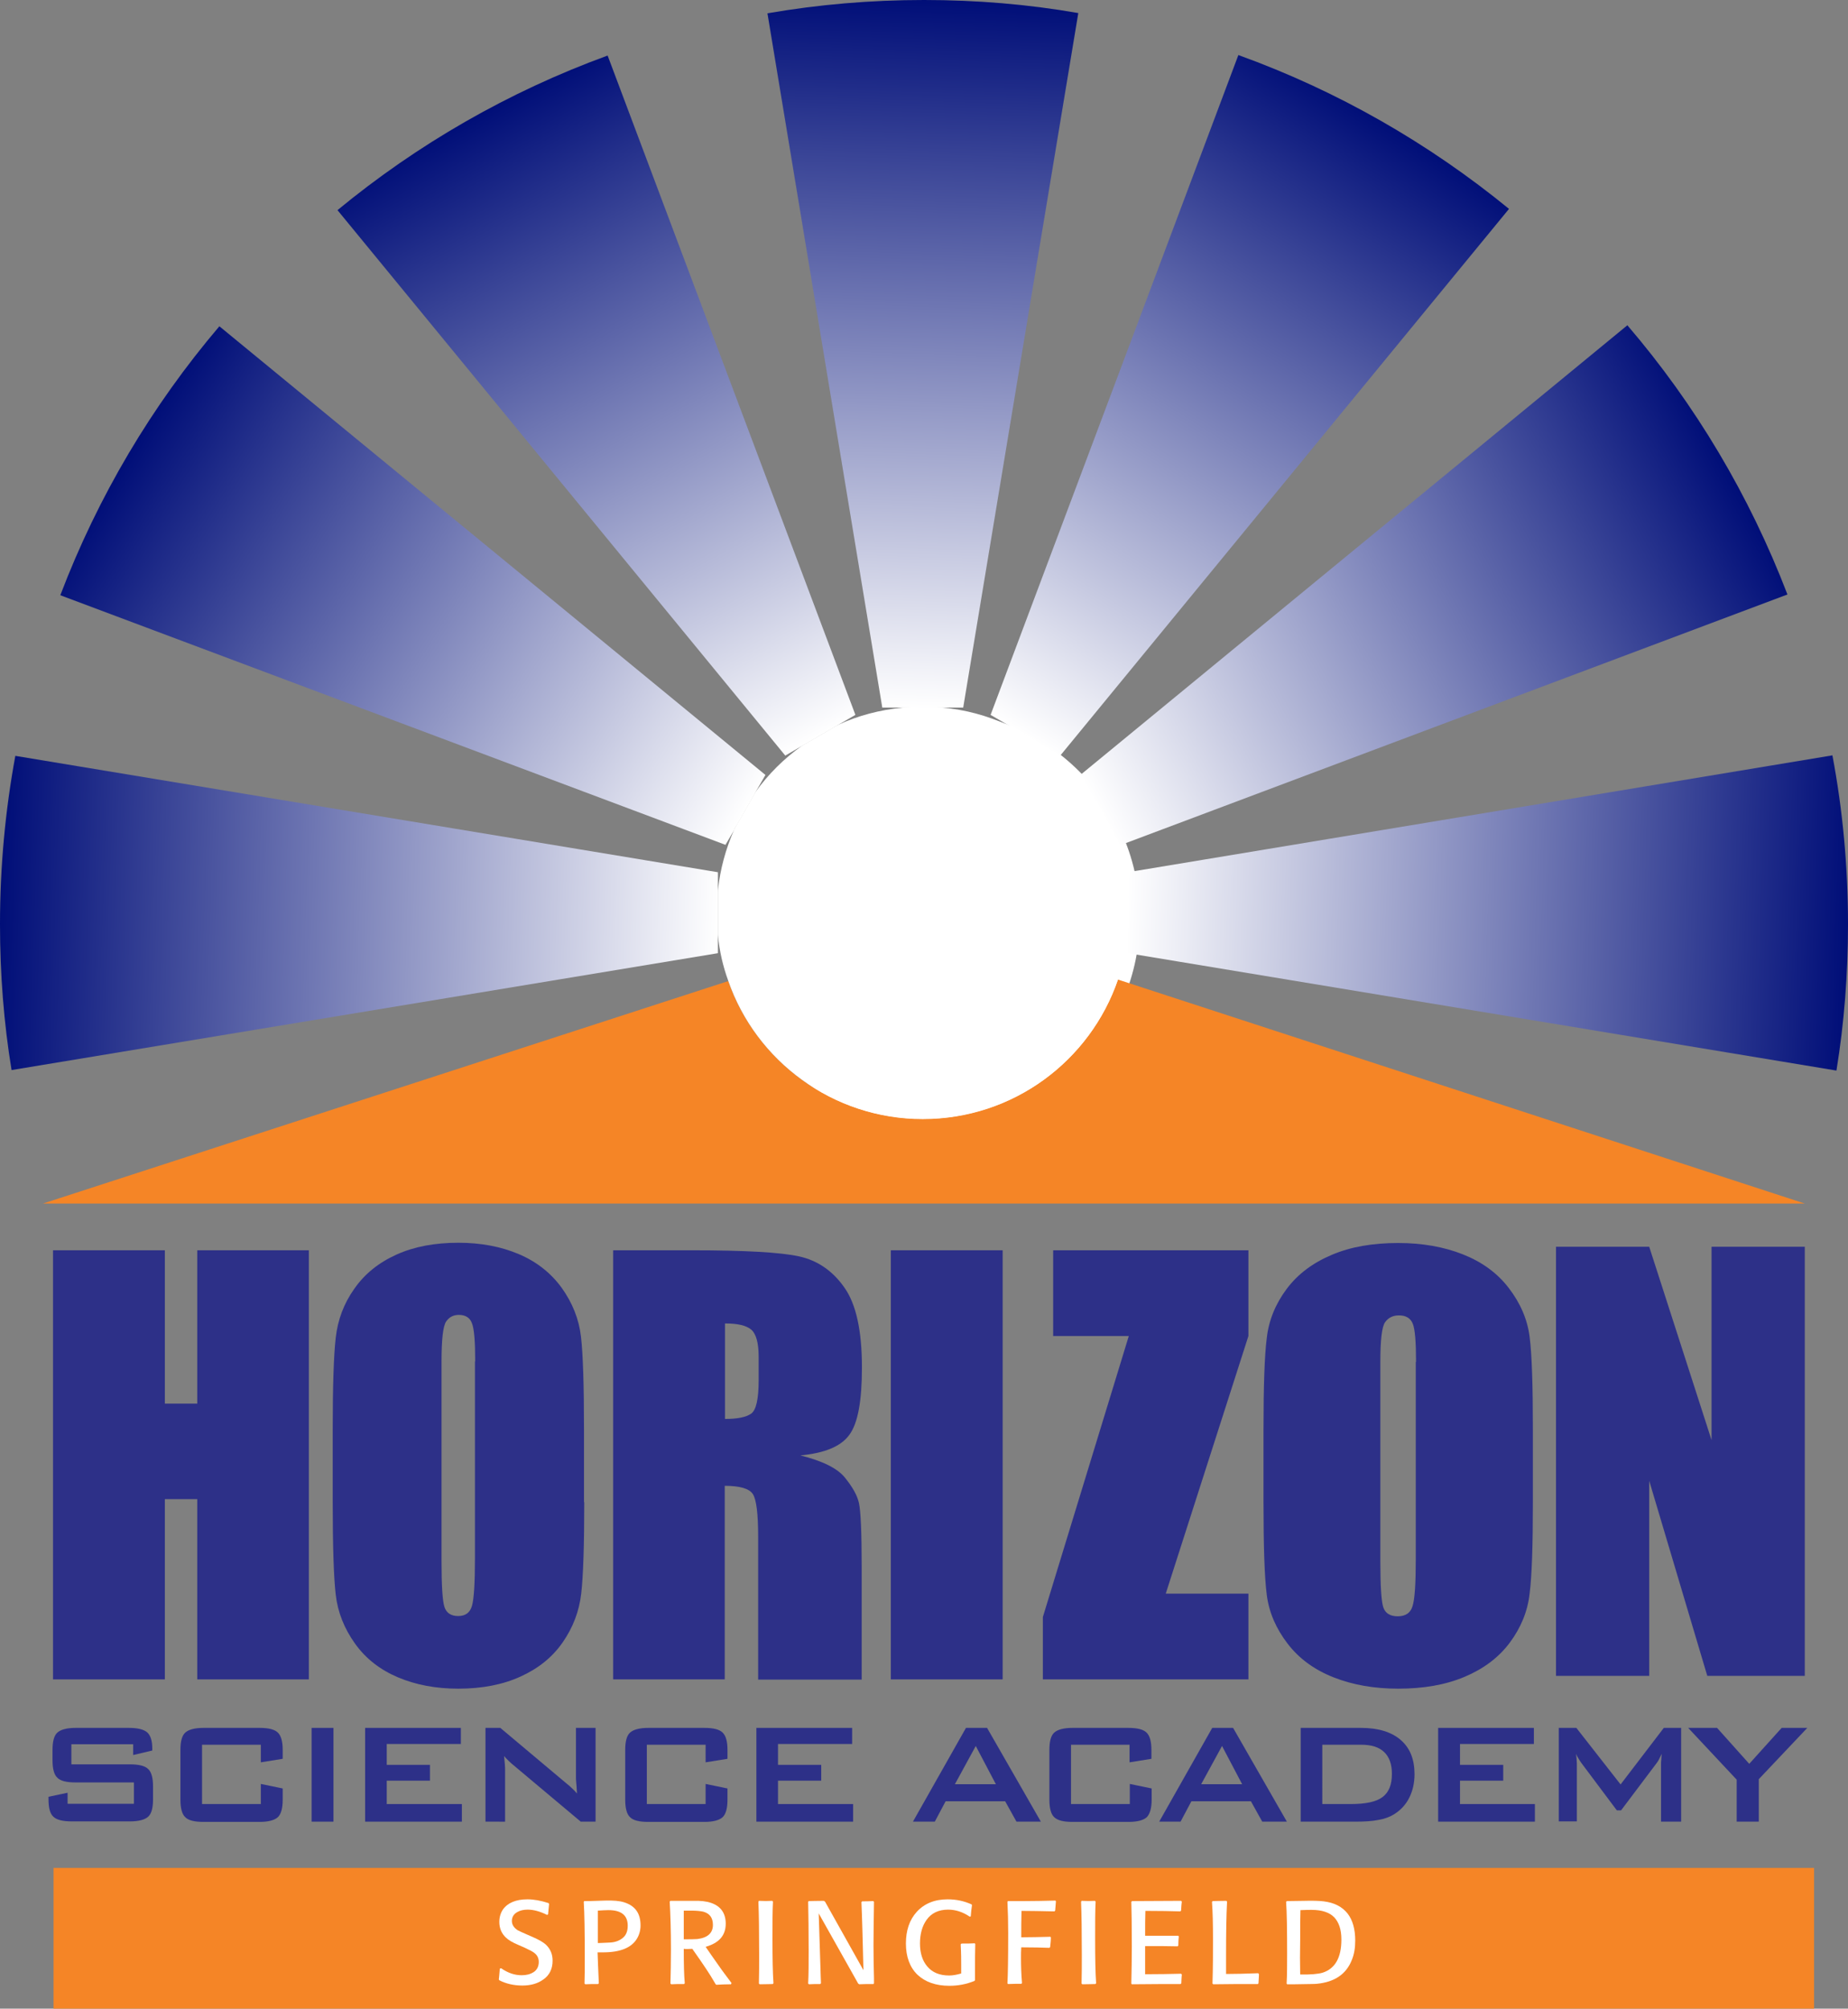 <?xml version="1.0" encoding="utf-8"?>
<!-- Generator: Adobe Illustrator 25.4.1, SVG Export Plug-In . SVG Version: 6.00 Build 0)  -->
<svg version="1.1" id="Layer_1" xmlns="http://www.w3.org/2000/svg" xmlns:xlink="http://www.w3.org/1999/xlink" x="0px" y="0px"
	 viewBox="0 0 735.4 799.1" style="enable-background:new 0 0 735.4 799.1;" xml:space="preserve">
<rect x="0" y="0" width="735.4" height="799.1" fill="#808080" stroke="none"/>
<style type="text/css">
	.st0{fill:#2D3088;}
	.st1{fill:#F58526;}
	.st2{fill-rule:evenodd;clip-rule:evenodd;fill:#FFFFFF;}
	.st3{fill-rule:evenodd;clip-rule:evenodd;fill:#F58526;}
	.st4{fill-rule:evenodd;clip-rule:evenodd;fill:url(#SVGID_1_);}
	.st5{fill-rule:evenodd;clip-rule:evenodd;fill:url(#SVGID_00000069368644539672608840000002997184057716835499_);}
	.st6{fill-rule:evenodd;clip-rule:evenodd;fill:url(#SVGID_00000170252336532917223280000017069147966946147513_);}
	.st7{fill-rule:evenodd;clip-rule:evenodd;fill:url(#SVGID_00000006690679896817256450000013161320458613622932_);}
	.st8{fill-rule:evenodd;clip-rule:evenodd;fill:url(#SVGID_00000096020363854334726170000011170121965195838622_);}
	.st9{fill-rule:evenodd;clip-rule:evenodd;fill:url(#SVGID_00000078037822778909766490000003374363448145160593_);}
	.st10{fill-rule:evenodd;clip-rule:evenodd;fill:url(#SVGID_00000183249186399380104660000013821870892407872691_);}
	.st11{fill-rule:evenodd;clip-rule:evenodd;fill:none;}
	.st12{fill:#FFFFFF;}
</style>
<g>
	<g>
		<polygon class="st0" points="122.9,497.4 122.9,668.1 78.5,668.1 78.5,596.4 65.6,596.4 65.6,668.1 21.1,668.1 21.1,497.4 
			65.6,497.4 65.6,558.4 78.5,558.4 78.5,497.4 		"/>
		<g>
			<path class="st0" d="M232.5,597.6c0,17.1-0.4,29.2-1.2,36.3c-0.8,7.1-3.3,13.6-7.4,19.5c-4.1,5.9-9.7,10.4-16.8,13.6
				c-7,3.2-15.3,4.8-24.7,4.8c-8.9,0-16.9-1.5-24-4.5c-7.1-3-12.8-7.4-17.1-13.4c-4.3-6-6.9-12.5-7.7-19.5c-0.8-7-1.2-19.3-1.2-36.8
				v-29.1c0-17.1,0.4-29.2,1.2-36.3c0.8-7.1,3.2-13.6,7.4-19.5c4.1-5.9,9.7-10.4,16.8-13.6c7.1-3.2,15.3-4.7,24.6-4.7
				c8.9,0,16.9,1.5,24,4.5c7.1,3,12.8,7.5,17.1,13.4c4.3,6,6.9,12.5,7.7,19.5c0.8,7,1.2,19.3,1.2,36.8V597.6z M189.1,541.6
				c0-7.9-0.4-13-1.3-15.2c-0.8-2.2-2.6-3.3-5.2-3.3c-2.2,0-3.9,0.9-5.1,2.7c-1.2,1.8-1.8,7.1-1.8,15.8v79.5c0,9.9,0.4,16,1.2,18.3
				c0.8,2.3,2.6,3.5,5.4,3.5c2.9,0,4.7-1.3,5.5-4c0.8-2.7,1.2-9,1.2-19V541.6z"/>
			<path class="st0" d="M244,497.4h31.4c20.9,0,35.1,0.8,42.5,2.4c7.4,1.6,13.5,5.8,18.1,12.4c4.7,6.6,7,17.2,7,31.8
				c0,13.3-1.6,22.2-5,26.8c-3.3,4.6-9.8,7.3-19.5,8.2c8.8,2.2,14.7,5.1,17.7,8.8c3,3.7,4.9,7,5.6,10.1c0.7,3.1,1.1,11.5,1.1,25.3
				v45h-41.2v-56.8c0-9.2-0.7-14.8-2.1-17c-1.4-2.2-5.2-3.3-11.2-3.3v77H244V497.4z M288.5,526.5v38c4.9,0,8.4-0.7,10.4-2.1
				c2-1.4,3-5.8,3-13.3v-9.4c0-5.4-1-9-2.9-10.7C297,527.3,293.6,526.5,288.5,526.5"/>
		</g>
		<polygon class="st0" points="496.8,497.4 496.8,531.5 463.9,634 496.8,634 496.8,668.1 415,668.1 415,643.3 449.2,531.5 
			419.1,531.5 419.1,497.4 		"/>
		<g>
			<path class="st0" d="M610,597.7c0,17.1-0.4,29.2-1.3,36.3c-0.8,7.1-3.5,13.6-7.9,19.5c-4.4,5.9-10.4,10.4-18,13.6
				c-7.6,3.2-16.4,4.7-26.4,4.7c-9.5,0-18.1-1.5-25.7-4.5c-7.6-3-13.7-7.4-18.3-13.4c-4.6-6-7.4-12.4-8.3-19.4
				c-0.9-7-1.3-19.3-1.3-36.8v-29.1c0-17.1,0.4-29.2,1.3-36.3c0.8-7.1,3.5-13.6,7.9-19.5c4.4-5.9,10.4-10.4,18-13.6
				c7.5-3.2,16.3-4.7,26.4-4.7c9.5,0,18.1,1.5,25.7,4.5c7.6,3,13.7,7.4,18.3,13.4c4.6,6,7.4,12.4,8.3,19.4c0.9,7,1.3,19.3,1.3,36.8
				V597.7z M563.5,541.8c0-7.9-0.4-13-1.3-15.2c-0.9-2.2-2.7-3.3-5.5-3.3c-2.4,0-4.2,0.9-5.5,2.7c-1.3,1.8-1.9,7.1-1.9,15.8v79.4
				c0,9.9,0.4,16,1.2,18.3c0.8,2.3,2.7,3.5,5.7,3.5c3.1,0,5.1-1.3,5.9-4c0.9-2.7,1.3-9,1.3-19V541.8z"/>
		</g>
		<polygon class="st0" points="718.2,496 718.2,666.7 679.4,666.7 656.3,589.1 656.3,666.7 619.2,666.7 619.2,496 656.3,496 
			681.1,572.9 681.1,496 		"/>
		<rect x="354.5" y="497.4" class="st0" width="44.5" height="170.7"/>
		<g>
			<path class="st0" d="M52.8,693.9H28.4v8h23.2c3.7,0,6.1,0.6,7.4,1.9c1.3,1.2,1.9,3.6,1.9,6.9v5.1c0,3.4-0.6,5.7-1.9,6.9
				c-1.3,1.2-3.7,1.9-7.4,1.9h-23c-3.6,0-6.1-0.6-7.4-1.9c-1.3-1.2-1.9-3.5-1.9-6.9v-1l7.6-1.6v4.4h26.4v-8.5H30.1
				c-3.6,0-6.1-0.6-7.3-1.9c-1.3-1.2-1.9-3.6-1.9-6.9v-4.1c0-3.4,0.6-5.7,1.9-6.9c1.3-1.2,3.7-1.9,7.3-1.9h21.2
				c3.5,0,5.9,0.6,7.3,1.8c1.3,1.2,2,3.3,2,6.4v0.8l-7.6,1.8V693.9z"/>
			<path class="st0" d="M103.8,694.1H80.4v23.6h23.4v-8l8.7,1.8v4.4c0,3.4-0.6,5.7-1.9,7c-1.3,1.2-3.7,1.9-7.3,1.9H81
				c-3.6,0-6.1-0.6-7.3-1.9c-1.3-1.2-1.9-3.6-1.9-7v-19.7c0-3.4,0.6-5.7,1.9-6.9c1.3-1.2,3.7-1.9,7.3-1.9h22.3c3.6,0,6,0.6,7.3,1.9
				c1.3,1.3,1.9,3.6,1.9,6.9v3.5l-8.7,1.4V694.1z"/>
		</g>
		<rect x="124" y="687.4" class="st0" width="8.7" height="37.3"/>
		<polygon class="st0" points="145.3,724.7 145.3,687.4 183.4,687.4 183.4,693.8 153.9,693.8 153.9,702.1 171.1,702.1 171.1,708.4 
			153.9,708.4 153.9,717.7 183.8,717.7 183.8,724.7 		"/>
		<g>
			<path class="st0" d="M193.2,724.7v-37.3h5.9l26.2,22c0.9,0.7,1.7,1.4,2.4,2.1c0.7,0.6,1.3,1.3,1.9,2c-0.1-2.1-0.2-3.6-0.3-4.5
				c-0.1-0.9-0.1-1.5-0.1-2v-19.6h7.8v37.3h-5.9l-27.4-23c-0.7-0.6-1.2-1.1-1.7-1.6c-0.5-0.5-1-1-1.4-1.5c0.1,1.1,0.2,2.2,0.3,3.3
				c0.1,1,0.1,1.9,0.1,2.7v20.1H193.2z"/>
			<path class="st0" d="M280.8,694.1h-23.4v23.6h23.4v-8l8.7,1.8v4.4c0,3.4-0.6,5.7-1.9,7c-1.3,1.2-3.7,1.9-7.3,1.9H258
				c-3.6,0-6.1-0.6-7.3-1.9c-1.3-1.2-1.9-3.6-1.9-7v-19.7c0-3.4,0.6-5.7,1.9-6.9c1.3-1.2,3.7-1.9,7.3-1.9h22.3c3.6,0,6,0.6,7.3,1.9
				c1.3,1.3,1.9,3.6,1.9,6.9v3.5l-8.7,1.4V694.1z"/>
		</g>
		<polygon class="st0" points="301,724.7 301,687.4 339.1,687.4 339.1,693.8 309.6,693.8 309.6,702.1 326.8,702.1 326.8,708.4 
			309.6,708.4 309.6,717.7 339.5,717.7 339.5,724.7 		"/>
		<path class="st0" d="M380,709.8h16.3l-8-15.2L380,709.8z M363.3,724.7l21.1-37.3h8.4l21.4,37.3h-9.7l-4.5-8.1h-23.7l-4.3,8.1
			H363.3z"/>
		<g>
			<path class="st0" d="M449.6,694.1h-23.4v23.6h23.4v-8l8.7,1.8v4.4c0,3.4-0.7,5.7-1.9,7c-1.3,1.2-3.7,1.9-7.3,1.9h-22.3
				c-3.6,0-6-0.6-7.3-1.9c-1.3-1.2-1.9-3.6-1.9-7v-19.7c0-3.4,0.6-5.7,1.9-6.9c1.3-1.2,3.7-1.9,7.3-1.9H449c3.6,0,6,0.6,7.3,1.9
				c1.3,1.3,1.9,3.6,1.9,6.9v3.5l-8.7,1.4V694.1z"/>
		</g>
		<path class="st0" d="M478,709.8h16.3l-8-15.2L478,709.8z M461.3,724.7l21.1-37.3h8.3l21.4,37.3h-9.8l-4.5-8.1h-23.7l-4.3,8.1
			H461.3z"/>
		<g>
			<path class="st0" d="M526.3,717.7h11.2c6,0,10.2-0.9,12.7-2.8c2.5-1.9,3.7-4.9,3.7-9.2c0-3.8-1-6.7-3.1-8.7
				c-2.1-2-5.1-2.9-9.2-2.9h-15.4V717.7z M517.6,724.7v-37.3h24c6.8,0,12.1,1.6,15.8,4.8c3.7,3.2,5.5,7.7,5.5,13.6
				c0,3.5-0.7,6.6-2.1,9.4c-1.4,2.8-3.5,5-6.1,6.6c-1.6,1-3.7,1.8-6.1,2.2c-2.4,0.5-5.5,0.7-9.3,0.7H517.6z"/>
		</g>
		<polygon class="st0" points="572.3,724.7 572.3,687.4 610.4,687.4 610.4,693.8 581,693.8 581,702.1 598.2,702.1 598.2,708.4 
			581,708.4 581,717.7 610.8,717.7 610.8,724.7 		"/>
		<g>
			<path class="st0" d="M620.3,724.7v-37.3h7l17.6,22.5l17.2-22.5h6.9v37.3h-8v-23c0-0.4,0-1,0.1-1.7c0-0.7,0.1-1.5,0.2-2.3
				c-0.5,1-0.9,1.7-1.2,2.4c-0.3,0.6-0.7,1.1-1,1.5l-14,18.6h-1.7l-14-18.7c-0.5-0.7-1-1.4-1.3-2c-0.4-0.6-0.7-1.2-0.9-1.8
				c0.1,0.8,0.1,1.5,0.2,2.1c0,0.6,0.1,1.2,0.1,1.8v23H620.3z"/>
		</g>
		<polygon class="st0" points="691.1,724.7 691.1,708 671.8,687.4 683.3,687.4 696.1,701.7 709,687.4 719.2,687.4 699.9,707.8 
			699.9,724.7 		"/>
		<rect x="21.3" y="743.1" class="st1" width="700.6" height="56"/>
		<path class="st2" d="M288.6,365.2c0-45.6,37-82.5,82.5-82.5c45.6,0,82.5,36.9,82.5,82.5c0,45.6-36.9,82.5-82.5,82.5
			C325.6,447.7,288.6,410.8,288.6,365.2z"/>
		<g>
			<path class="st3" d="M718.2,478.8H17.1l272.7-88.5c11.2,31.9,41.7,54.9,77.4,54.9c36.1,0,66.6-23.2,77.7-55.5L718.2,478.8z"/>
			<g>
				<linearGradient id="SVGID_1_" gradientUnits="userSpaceOnUse" x1="367.432" y1="-0.237" x2="357.587" y2="281.685">
					<stop  offset="0" style="stop-color:#000E78"/>
					<stop  offset="1" style="stop-color:#FFFFFF"/>
				</linearGradient>
				<path class="st4" d="M429.1,5.2l-45.8,276.3h-32.2L305.4,5.3C325.6,1.8,346.4,0,367.7,0C388.6,0,409.1,1.7,429.1,5.2z"/>
				
					<linearGradient id="SVGID_00000093879007275243948260000012417969936892652210_" gradientUnits="userSpaceOnUse" x1="185.49" y1="48.019" x2="318.124" y2="297.468">
					<stop  offset="0" style="stop-color:#000E78"/>
					<stop  offset="1" style="stop-color:#FFFFFF"/>
				</linearGradient>
				<path style="fill-rule:evenodd;clip-rule:evenodd;fill:url(#SVGID_00000093879007275243948260000012417969936892652210_);" d="
					M340.4,284.4l-6.9,4c-0.1,0-0.1,0-0.2,0.1l-6.9,4l-7.2,4.2l-6.7,3.9L134.3,83.6c31.8-26.2,68-47.1,107.5-61.5L340.4,284.4z"/>
				
					<linearGradient id="SVGID_00000079458596758794636000000009955702358987681459_" gradientUnits="userSpaceOnUse" x1="51.067" y1="180.445" x2="291.873" y2="330.917">
					<stop  offset="0" style="stop-color:#000E78"/>
					<stop  offset="1" style="stop-color:#FFFFFF"/>
				</linearGradient>
				<path style="fill-rule:evenodd;clip-rule:evenodd;fill:url(#SVGID_00000079458596758794636000000009955702358987681459_);" d="
					M304.6,308.3l-3.8,6.6c0,0,0,0,0,0l-4.2,7.3l-4.4,7.7c0,0,0,0,0,0.1l0,0c0,0,0,0.1-0.1,0.2c0,0,0,0,0,0.1v0l-3.4,5.8L24,236.8
					c15-39.4,36.5-75.5,63.3-107L304.6,308.3z"/>
				
					<linearGradient id="SVGID_00000095300556082776762800000000145504215291090077_" gradientUnits="userSpaceOnUse" x1="-6.420381e-02" y1="362.999" x2="285.878" y2="372.984">
					<stop  offset="0" style="stop-color:#000E78"/>
					<stop  offset="1" style="stop-color:#FFFFFF"/>
				</linearGradient>
				<path style="fill-rule:evenodd;clip-rule:evenodd;fill:url(#SVGID_00000095300556082776762800000000145504215291090077_);" d="
					M285.7,347v32.2L4.6,425.7c-3.1-18.9-4.6-38.3-4.6-58c0-22.9,2.1-45.3,6.1-67L285.7,347z"/>
				
					<linearGradient id="SVGID_00000103256148164322631400000002817749583609890961_" gradientUnits="userSpaceOnUse" x1="735.77" y1="363.368" x2="448.588" y2="353.339">
					<stop  offset="0" style="stop-color:#000E78"/>
					<stop  offset="1" style="stop-color:#FFFFFF"/>
				</linearGradient>
				<path style="fill-rule:evenodd;clip-rule:evenodd;fill:url(#SVGID_00000103256148164322631400000002817749583609890961_);" d="
					M735.4,367.7c0,19.8-1.5,39.2-4.6,58.2l-282-46.7V347l280.4-46.5C733.3,322.3,735.4,344.7,735.4,367.7z"/>
				
					<linearGradient id="SVGID_00000168832145663329264970000005860560159189210770_" gradientUnits="userSpaceOnUse" x1="684.534" y1="180.207" x2="432.873" y2="314.017">
					<stop  offset="0" style="stop-color:#000E78"/>
					<stop  offset="1" style="stop-color:#FFFFFF"/>
				</linearGradient>
				<path style="fill-rule:evenodd;clip-rule:evenodd;fill:url(#SVGID_00000168832145663329264970000005860560159189210770_);" d="
					M711.3,236.5l-265.4,99.7l-3.7-6.4l-4.3-7.5l-4.1-7.1c0,0,0-0.1-0.1-0.1l-3.9-6.7l217.8-179
					C674.6,160.9,696.2,197.1,711.3,236.5z"/>
				
					<linearGradient id="SVGID_00000047771862904159077560000015986555634832845723_" gradientUnits="userSpaceOnUse" x1="549.575" y1="47.712" x2="399.567" y2="287.775">
					<stop  offset="0" style="stop-color:#000E78"/>
					<stop  offset="1" style="stop-color:#FFFFFF"/>
				</linearGradient>
				<path style="fill-rule:evenodd;clip-rule:evenodd;fill:url(#SVGID_00000047771862904159077560000015986555634832845723_);" d="
					M600.5,83.1L422,300.5l-6.8-3.9c0,0-0.1,0-0.1-0.1c0,0,0,0,0,0l-7-4.1l-7.1-4.1c-0.1,0-0.1,0-0.1,0h0l-6.7-3.9l98.6-262.5h0
					C532.2,36.1,568.6,57,600.5,83.1z"/>
			</g>
			<path class="st11" d="M285.7,347v32.2L4.6,425.7c-3.1-18.9-4.6-38.3-4.6-58c0-22.9,2.1-45.3,6.1-67L285.7,347z"/>
			<path class="st11" d="M304.6,308.3l-3.8,6.6c0,0,0,0,0,0l-4.2,7.3l-4.4,7.7c0,0,0,0,0,0.1l0,0c0,0,0,0.1-0.1,0.2c0,0,0,0,0,0.1v0
				l-3.4,5.8L24,236.8c15-39.4,36.5-75.5,63.3-107L304.6,308.3z"/>
			<path class="st11" d="M340.4,284.4l-6.9,4c-0.1,0-0.1,0-0.2,0.1l-6.9,4l-7.2,4.2l-6.7,3.9L134.3,83.6
				c31.8-26.2,68-47.1,107.5-61.5L340.4,284.4z"/>
			<path class="st11" d="M429.1,5.2l-45.8,276.3h-32.2L305.4,5.3C325.6,1.8,346.4,0,367.7,0C388.6,0,409.1,1.7,429.1,5.2z"/>
			<path class="st11" d="M600.5,83.1L422,300.5l-6.8-3.9c0,0-0.1,0-0.1-0.1c0,0,0,0,0,0l-7-4.1l-7.1-4.1c-0.1,0-0.1,0-0.1,0h0
				l-6.7-3.9l98.6-262.5h0C532.2,36.1,568.6,57,600.5,83.1z"/>
			<path class="st11" d="M711.3,236.5l-265.4,99.7l-3.7-6.4l-4.3-7.5l-4.1-7.1c0,0,0-0.1-0.1-0.1l-3.9-6.7l217.8-179
				C674.6,160.9,696.2,197.1,711.3,236.5z"/>
			<path class="st11" d="M718.2,478.8H17.1l272.7-88.5c11.2,31.9,41.7,54.9,77.4,54.9c36.1,0,66.6-23.2,77.7-55.5L718.2,478.8z"/>
			<path class="st11" d="M735.4,367.7c0,19.8-1.5,39.2-4.6,58.2l-282-46.7V347l280.4-46.5C733.3,322.3,735.4,344.7,735.4,367.7z"/>
			<path class="st2" d="M448.8,354.4v17.4c-0.6,6.1-1.9,12.1-3.9,17.8c-11,32.3-41.6,55.5-77.7,55.5c-35.8,0-66.3-22.9-77.4-54.9
				c-2.1-5.8-3.5-11.8-4.1-18.1v-18c0.9-8.4,3.1-16.3,6.3-23.7v0c0,0,0,0,0-0.1c0,0,0-0.1,0.1-0.2l0,0c0,0,0,0,0-0.1l4.4-7.7
				l4.2-7.3c0,0,0,0,0,0c5.1-7.1,11.3-13.2,18.4-18.3l7.2-4.2l6.9-4c0.1,0,0.1,0,0.2-0.1c8-3.7,16.7-6,25.9-6.9h15.7
				c9.1,0.8,17.8,3.2,25.7,6.8h0c0,0,0,0,0.1,0l7.1,4.1l7,4.1c0,0,0,0,0,0c0,0,0.1,0,0.1,0.1c7.2,5.1,13.5,11.4,18.6,18.5
				c0,0,0,0.1,0.1,0.1l4.1,7.1l4.3,7.5C445.6,337.4,447.9,345.7,448.8,354.4z"/>
			<path class="st2" d="M285.7,354.1v18c-0.4-2.9-0.5-6-0.5-9S285.3,357,285.7,354.1z"/>
			<path class="st2" d="M300.8,314.9l-4.2,7.3l-4.4,7.7C294.5,324.6,297.4,319.6,300.8,314.9z"/>
			<path class="st2" d="M333.3,288.4l-6.9,4l-7.2,4.2C323.6,293.4,328.3,290.6,333.3,288.4z"/>
			<path class="st2" d="M375.1,281.5h-15.7c2.6-0.3,5.2-0.4,7.9-0.4C369.9,281.1,372.5,281.2,375.1,281.5z"/>
			<path class="st2" d="M415,296.4l-7-4.1l-7.1-4.1C405.9,290.5,410.6,293.3,415,296.4z"/>
			<path class="st2" d="M442.2,329.8l-4.3-7.5l-4.1-7.1C437.1,319.7,439.9,324.6,442.2,329.8z"/>
			<path class="st2" d="M449.3,363.1c0,2.9-0.2,5.8-0.5,8.7v-17.4C449.1,357.3,449.3,360.2,449.3,363.1z"/>
		</g>
	</g>
	<g>
		<path class="st12" d="M209.7,769.6l2.3,1c2.5,1.1,4.2,2.1,5.2,3c1.8,1.7,2.7,3.8,2.7,6.4c0,3.2-1.2,5.8-3.7,7.5
			c-2.2,1.6-5,2.4-8.3,2.4c-3.4,0-6.5-0.7-9.2-2.1l-0.2-0.3c0.1-0.7,0.2-2.1,0.4-4.3l0.5-0.2c2.7,1.9,5.4,2.8,8.2,2.8
			c1.9,0,3.4-0.4,4.7-1.2c1.4-0.9,2.1-2.3,2.1-4.1c0-1.5-0.6-2.7-1.8-3.6c-0.6-0.5-2-1.2-3.9-2.1l-2.3-1c-2.4-1-4.1-2-5.1-3
			c-1.7-1.6-2.6-3.7-2.6-6.2c0-1.9,0.5-3.5,1.4-4.9c1.9-2.7,5.2-4.1,9.8-4.1c2.5,0,5.3,0.5,8.4,1.5l0.2,0.4
			c-0.1,0.9-0.2,2.3-0.4,4.1l-0.4,0.2c-2.8-1.4-5.4-2.1-7.7-2.1c-1.6,0-3,0.3-4.2,1c-1.4,0.8-2.1,2-2.1,3.5c0,1.5,0.8,2.7,2.3,3.7
			C206.5,768.2,207.7,768.7,209.7,769.6z"/>
		<path class="st12" d="M238.3,789l-0.3,0.3c-1.8,0-3.5,0-5.1,0.1l-0.3-0.3c0.1-3,0.1-6.5,0.1-10.7c0-9.8-0.1-17.1-0.4-21.8l0.2-0.3
			c1.3,0,3,0,5.1-0.1l3.1-0.1c3.3-0.1,5.9,0.1,7.7,0.7c4.4,1.4,6.5,4.4,6.5,9.2c0,1.9-0.5,3.7-1.4,5.2c-2.2,3.7-6.7,5.5-13.6,5.5
			c0.2,0,0.1,0-0.1,0c-0.2,0-0.6,0-1,0h-1C237.9,779,238,783,238.3,789z M237.9,773c0.8,0,2.4-0.1,4.8-0.2c2.2-0.1,3.9-0.8,5.2-1.9
			c1.3-1.1,1.9-2.7,1.9-4.8c0-4.1-2.5-6.2-7.7-6.2c-1.1,0-2.5,0.1-4.2,0.2v3.3v3.3c0,0.5,0,1,0,1.3c0,1.4,0,2,0,1.8V773z"/>
		<path class="st12" d="M272.5,789l-0.3,0.3c-1.8,0-3.5,0-5.1,0.1l-0.3-0.3c0.1-4,0.2-8.6,0.2-13.7c0-7.4-0.2-13.7-0.5-18.9l0.3-0.3
			h1.2c1.2,0,2.8,0,4.7,0l2.9,0c3.2-0.1,5.6,0.2,7.3,0.8c3.9,1.3,5.9,4.1,5.9,8.3c0,4.7-2.7,7.7-8,9.2c1.4,2.1,3.2,4.6,5.3,7.6
			c1.3,1.9,3,4.1,5,6.8l-0.2,0.5c-2.2,0-4.2,0.1-5.8,0.2l-0.3-0.2l-0.6-1c-1.4-2.5-4.3-6.9-8.7-13.1c-1.6,0.1-2.7,0.1-3.4,0
			C272.1,781.4,272.2,785.9,272.5,789z M272.1,771.5c2.5,0,4.3,0,5.4-0.1c4.1-0.5,6.2-2.4,6.2-5.6c0-2.9-1.3-4.6-3.9-5.3
			c-1-0.2-2.5-0.4-4.6-0.4c-1,0-2,0-3.1,0V771.5z"/>
		<path class="st12" d="M307.3,756.2l0.3,0.3c-0.2,3.5-0.2,8.5-0.2,14.9c0,7.5,0.1,13.4,0.4,17.6l-0.3,0.3c-0.9,0-2.6,0.1-5.2,0.1
			l-0.3-0.3c0.1-3.8,0.1-7.6,0.1-11.4c0-9.4-0.1-16.4-0.3-21.1l0.2-0.4C303.9,756.3,305.7,756.3,307.3,756.2z"/>
		<path class="st12" d="M347.8,787v2l-0.2,0.3c-2,0-3.9,0-5.7,0.1l-0.4-0.3l-15.7-27.9l0.7,21.9c0.1,2.3,0.1,4.3,0.2,5.9l-0.3,0.3
			c-1.5,0-3,0-4.5,0.1l-0.3-0.3c0.2-3.7,0.2-8.2,0.2-13.4c0-7.7-0.1-14-0.2-19.1l0.2-0.3c1.1,0,3.1-0.1,6-0.1l0.5,0.3l15.3,27.3
			l-0.4-15.5c-0.1-4.6-0.3-8.4-0.4-11.6l0.3-0.3c1.1,0,2.6,0,4.4-0.1l0.3,0.3c-0.1,7.6-0.2,13.4-0.2,17.3
			C347.6,778.7,347.7,783.1,347.8,787z"/>
		<path class="st12" d="M387.9,773.1l0.2,0.3c-0.1,3.1-0.1,6.5-0.1,10.2c0,0.9,0,2.3,0,4.2l-0.3,0.3c-3.2,1.3-6.5,1.9-9.9,1.9
			c-5.4,0-9.6-1.5-12.7-4.4c-3-2.9-4.6-7.1-4.6-12.4c0-5.2,1.4-9.4,4.3-12.6c3-3.3,7.1-5,12.3-5c3.5,0,6.6,0.7,9.5,2l0.2,0.3
			c-0.2,1.4-0.4,2.9-0.5,4.5l-0.4,0.1c-2.8-1.9-5.7-2.8-8.6-2.8c-3.8,0-6.7,1.4-8.6,4.1c-1.7,2.4-2.6,5.5-2.6,9.4
			c0,3.8,1,6.9,2.9,9.1c2,2.4,4.9,3.6,8.7,3.6c1.5,0,3.1-0.3,4.8-0.8v-3.5c0-1.8,0-4.5-0.2-8.1l0.3-0.3
			C384.7,773.2,386.4,773.2,387.9,773.1z"/>
		<path class="st12" d="M417.9,774.6l-0.3,0.3c-2.8-0.1-6.6-0.2-11.2-0.2c-0.1,1.4-0.1,2.9-0.1,4.4c0,3.1,0.1,6.3,0.4,9.8l-0.2,0.3
			c-1.1,0-2.9,0-5.4,0.1l-0.2-0.3c0.2-3.5,0.3-10.2,0.3-20c0-4.5-0.1-8.6-0.3-12.4l0.2-0.3c2.1,0,4.2,0,6.3,0
			c4.2,0,8.4-0.1,12.6-0.2l0.2,0.3c-0.1,1-0.2,2.2-0.3,3.7l-0.3,0.3c-5.2-0.1-9.5-0.2-13.1-0.2c-0.1,3.8-0.1,7-0.1,9.4v1.1
			c3.6,0,7.5-0.1,11.6-0.2l0.2,0.3C418.2,771.6,418.1,772.9,417.9,774.6z"/>
		<path class="st12" d="M435.7,756.2l0.3,0.3c-0.2,3.5-0.2,8.5-0.2,14.9c0,7.5,0.1,13.4,0.4,17.6l-0.3,0.3c-0.9,0-2.6,0.1-5.2,0.1
			l-0.3-0.3c0.1-3.8,0.1-7.6,0.1-11.4c0-9.4-0.1-16.4-0.3-21.1l0.2-0.4C432.4,756.3,434.1,756.3,435.7,756.2z"/>
		<path class="st12" d="M470,785.2l0.3,0.3c-0.1,0.6-0.1,1.8-0.2,3.5l-0.3,0.3c-4.1,0-10.5,0-19.4,0.1l-0.2-0.3
			c0.1-4.9,0.2-9.9,0.2-14.8c0-8.2-0.1-14.1-0.2-17.7l0.3-0.3l19.5-0.1l0.3,0.3c-0.1,0.7-0.2,1.9-0.3,3.6l-0.3,0.3
			c-3.5-0.1-8.2-0.2-13.9-0.2c-0.1,2.8-0.1,6.1-0.1,9.9c3.4,0,7.8,0,13.2,0l0.2,0.3c-0.1,1-0.2,2.2-0.2,3.6l-0.3,0.3
			c-3.6-0.1-7.9-0.1-12.9-0.1c0,1.4,0,3,0,4.9c0,1.9,0,4,0,6.3C461.2,785.4,466,785.3,470,785.2z"/>
		<path class="st12" d="M500.7,785l0.3,0.4c0,0.7-0.1,1.9-0.2,3.6l-0.2,0.3c-6,0-12,0-17.8,0.1l-0.3-0.3c0.2-6.3,0.2-12.2,0.2-17.6
			c0-6-0.1-10.9-0.4-14.9l0.3-0.3c1,0,2.8-0.1,5.4-0.1l0.3,0.3c-0.3,5.8-0.4,12.9-0.4,21.1c0,2.2,0,4.8,0,7.7
			C491.3,785.3,495.6,785.2,500.7,785z"/>
		<path class="st12" d="M515.3,789.4l-3.1,0l-0.2-0.3c0.2-3.4,0.2-7.4,0.2-12.1c0-9.4-0.1-16.2-0.4-20.4l0.3-0.3l6.9-0.1
			c3.5-0.1,6,0,7.7,0.2c4.2,0.5,7.4,2.1,9.6,4.9c2,2.6,3,6.2,3,10.7c0,2.9-0.4,5.4-1.3,7.6c-2.2,5.7-6.8,8.9-13.9,9.6
			C523.6,789.3,520.7,789.3,515.3,789.4z M517.4,785.5c4.2,0.1,7.2-0.2,8.9-0.7c5-1.6,7.5-6,7.5-13.2c0-4-1-6.9-2.9-8.9
			c-1.9-1.9-4.9-2.9-8.9-2.9c-0.9,0-2.4,0-4.5,0.1c-0.1,2.9-0.1,6.8-0.1,11.7C517.3,776.6,517.3,781.2,517.4,785.5z"/>
	</g>
</g>
</svg>
